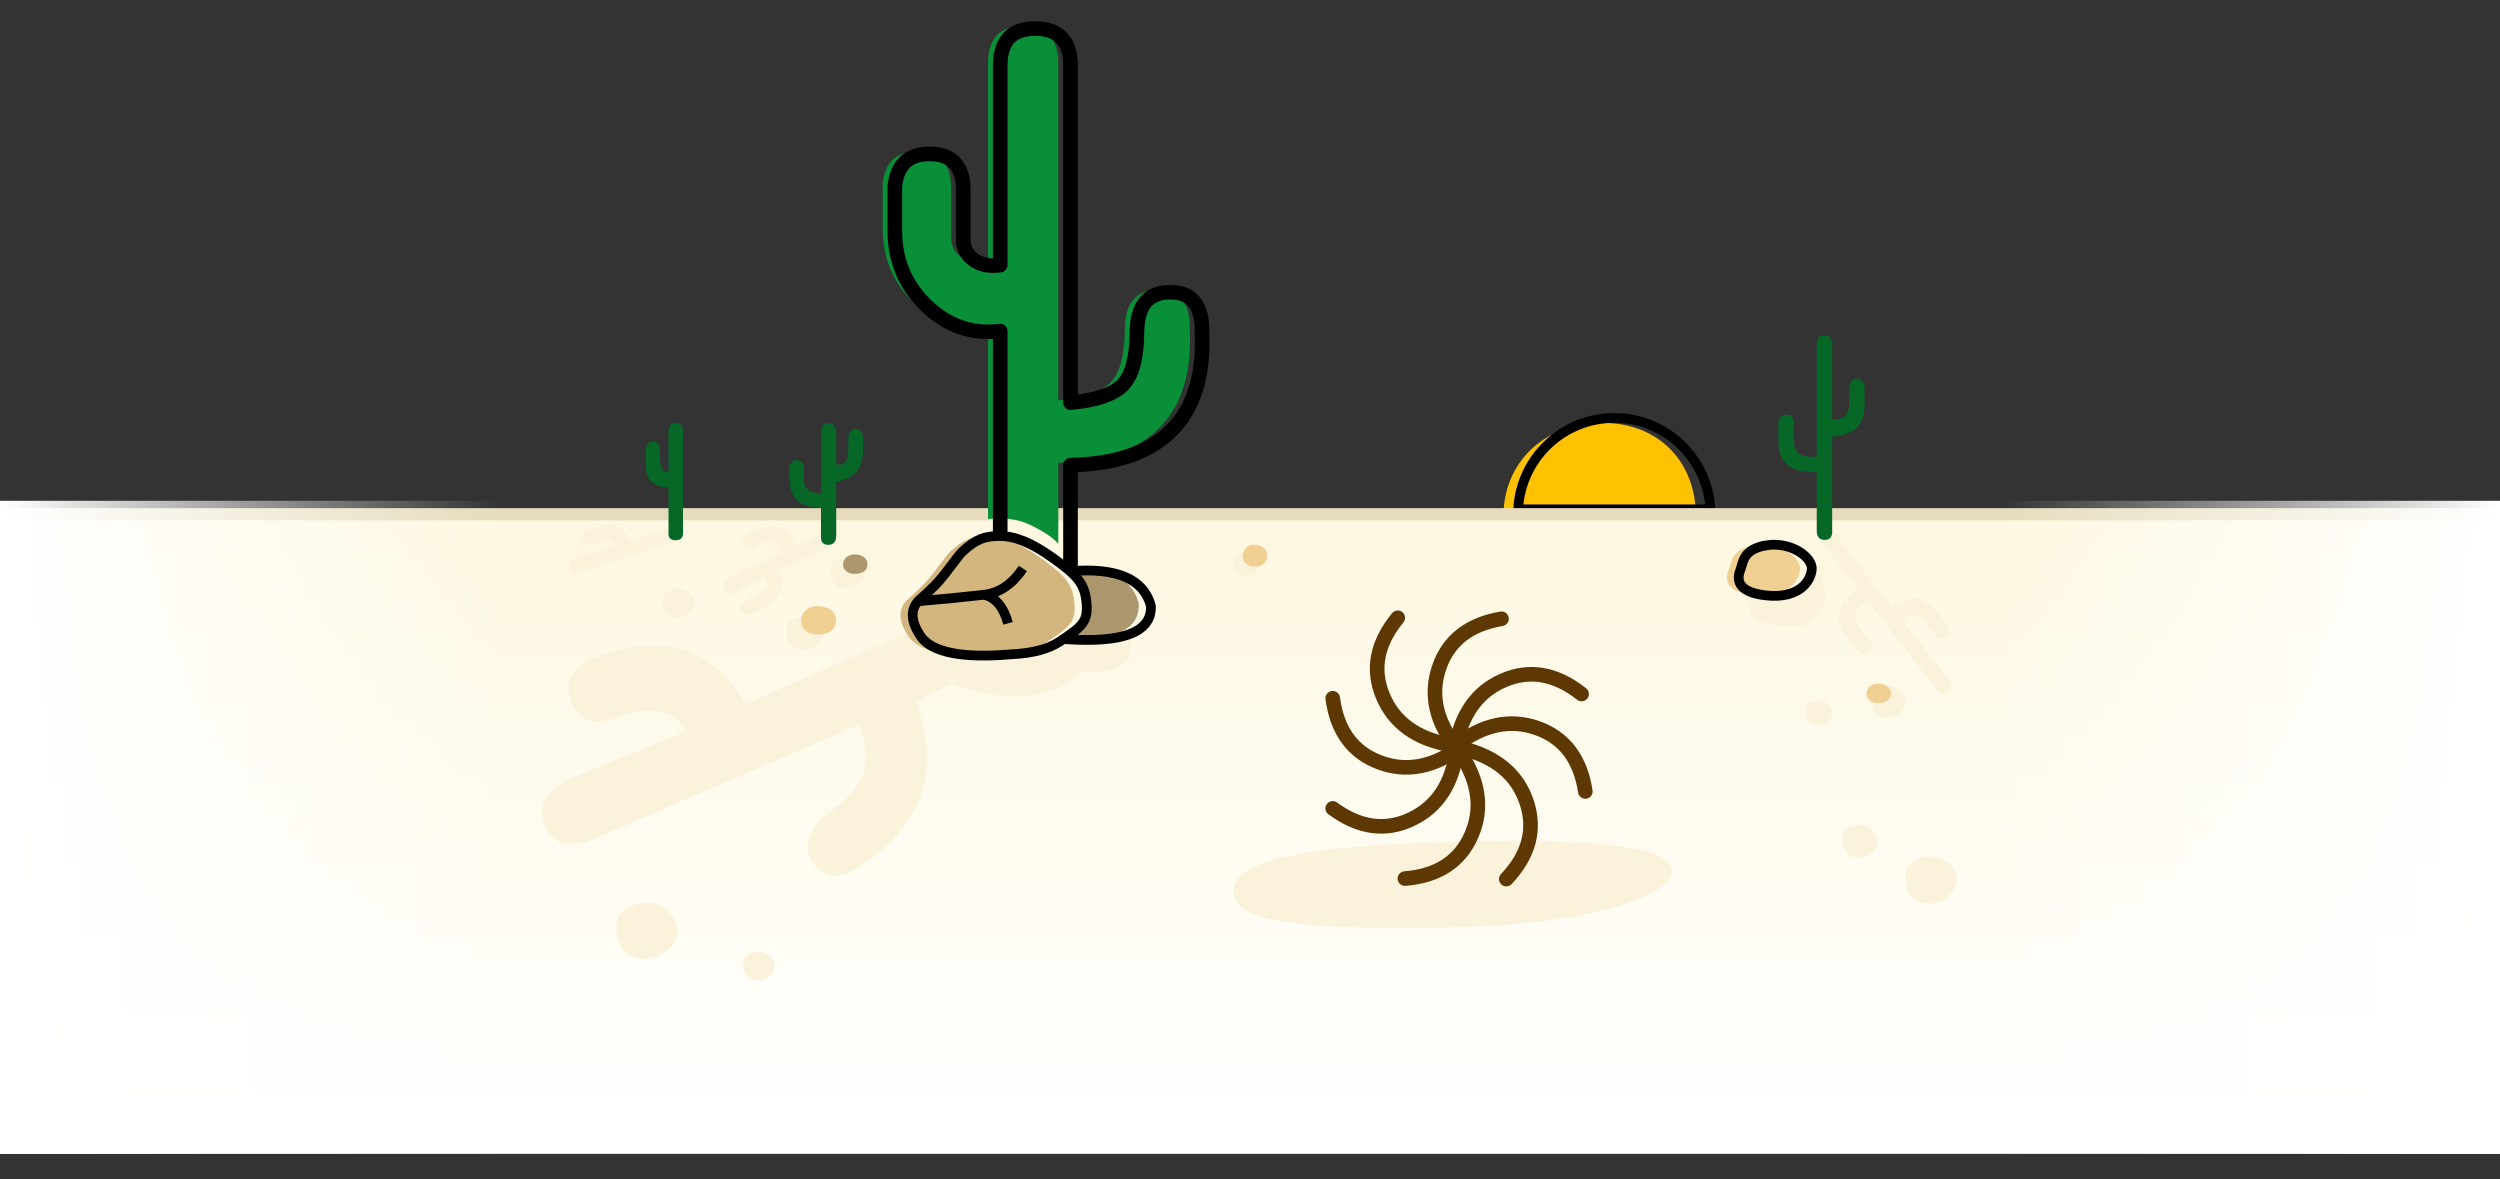 <svg height="460" viewBox="0 0 975 460" width="975" xmlns="http://www.w3.org/2000/svg" xmlns:xlink="http://www.w3.org/1999/xlink"><rect x="0" y="0" width="975" height="460" fill="#333333" stroke="none"/><linearGradient id="a" x1="50%" x2="50%" y1="95.956%" y2="0%"><stop offset="0" stop-color="#fff"/><stop offset="1" stop-color="#fef7e0"/></linearGradient><linearGradient id="b"><stop offset="0" stop-color="#fff" stop-opacity="0"/><stop offset="1" stop-color="#fff"/></linearGradient><linearGradient id="c" x1="100%" x2="0%" xlink:href="#b" y1="50%" y2="50%"/><linearGradient id="d" x1="0%" x2="100%" xlink:href="#b" y1="50%" y2="50%"/><g fill="none" fill-rule="evenodd" transform="translate(0 10)"><path d="m0 190.065h975v249.935h-975z" fill="url(#a)"/><g transform="translate(727.924 256.587)"><path d="m8.666.95c3.658 0 7.295 3.808 6.402 7.127-.893 3.319-5.158 6.395-9.494 4.787s-3.797-7.219-3.437-8.597 2.872-3.317 6.53-3.317z" fill="#faf2da"/><path d="m4.403 0c2.458 0 5.175 1.131 5.098 3.98-.077 2.849-2.814 3.623-5.098 3.623s-4.382-1.319-4.403-3.623c-.021-2.304 1.945-3.98 4.403-3.98z" fill="#f0cf92"/></g><path d="m661.404 191.49c0-21.782-14.806-36.587-36.586-36.587-21.781 0-38.487 14.806-38.487 36.587" fill="#ffc200"/><path d="m667.059 188.64c-.989-19.85-17.395-35.638-37.49-35.638-20.094 0-36.5 15.789-37.49 35.638z" stroke="#000" stroke-width="3.8"/><rect fill="#e6dcbd" height="4.752" rx="2.376" width="975" y="188.164"/><path d="m358.17 234.943-67.282 29.632c-6.4-10.832-14.567-17.875-24.503-21.129-9.935-3.255-22.221-1.885-36.859 4.109-7.099 3.887-9.414 9.161-6.947 15.823 2.468 6.662 7.641 9.103 15.52 7.324 7.431-2.995 13.577-4.131 18.435-3.406 4.859.724 8.596 3.333 11.212 7.827l-46.319 18.93c-8.736 4.612-11.757 10.531-9.064 17.758 2.693 7.227 8.906 9.095 18.638 5.604l103.84-44.71c2.952 7.126 3.634 13.362 2.044 18.708-1.59 5.346-6.865 11.069-15.826 17.168-6.606 6.762-7.819 12.917-3.639 18.467 4.18 5.549 9.987 5.951 17.422 1.205 12.771-8.561 20.932-18.011 24.483-28.35s2.817-22.513-2.202-36.525l14.203-6.719c12.157 4.48 22.691 5.913 31.601 4.301 8.91-1.612 15.07-4.649 18.48-9.11 7.056.87 12.469-.08 16.24-2.851 3.771-2.771 4.654-6.448 2.648-11.029l-11.822 1.791h-12.147l-11.388 3.686-16.166 2.102h-12.689l-11.239-2.102z" fill="#faf2da"/><path d="m385.332 192.419v-74.254c-10.882 1.351-20.463-1.935-28.743-9.859-8.281-7.924-12.399-17.747-12.357-29.469v-17.12c.834-8.434 5.354-12.651 13.56-12.651 8.206 0 12.577 4.217 13.114 12.651v20.092c-.101 3.64 1.225 6.472 3.979 8.498 2.754 2.026 6.237 2.73 10.447 2.113v-78.307c.177-9.286 4.733-13.929 13.669-13.929 8.936 0 13.517 4.643 13.744 13.929v131.95c9.85-.857 16.615-3.126 20.295-6.807 3.68-3.681 5.555-10.554 5.623-20.62.075-10.425 4.393-15.637 12.954-15.637 8.562 0 12.691 5.292 12.388 15.877.743 16.647-3.197 29.309-11.82 37.987s-21.77 13.21-39.44 13.596v31.569c-2.158-2.366-5.705-4.755-10.64-7.17-4.935-2.414-10.526-3.227-16.772-2.438z" fill="#098f37"/><path d="m390.084 199.072v-79.956c-10.882 1.351-20.463-1.935-28.743-9.859-8.281-7.924-12.399-17.747-12.357-29.469v-17.12c.834-8.434 5.354-12.651 13.56-12.651 8.206 0 12.577 4.217 13.114 12.651v20.092c-.101 3.64 1.225 6.472 3.979 8.498 2.754 2.026 6.237 2.73 10.447 2.113v-78.307c.177-9.286 4.733-13.929 13.669-13.929 8.936 0 13.517 4.643 13.744 13.929v131.95c9.85-.857 16.615-3.126 20.295-6.807 3.68-3.681 5.555-10.554 5.623-20.62.075-10.425 4.393-15.637 12.954-15.637 8.562 0 12.691 5.292 12.388 15.877.743 16.647-3.197 29.309-11.82 37.987s-21.77 13.21-39.44 13.596v41.072" stroke="#000" stroke-linejoin="round" stroke-width="5.7"/><path d="m414.65 211.812c16.701-1.488 26.515 2.984 29.443 13.419.515 10.292-9.001 14.757-28.548 13.394l6.754-5.115 1.392-7.384-.972-6.305-3.098-4.977z" fill="#ac966e"/><path d="m417.5 212.762c17.968-1.488 28.416 2.984 31.343 13.419.515 10.292-10.59 14.659-33.314 13.099" stroke="#000" stroke-width="3.8"/><path d="m361.436 216.612c4.527-5.218 7.271-9.835 9.516-11.822 5.026-4.449 8.155-5.744 14.194-5.744 6.039 0 12.489 2.675 20.76 8.587 9.567 6.838 12.398 9.952 13.082 17.481.684 7.529-1.859 9.283-10.139 14.902-4.512 3.061-10.915 4.781-19.212 5.159-19.4 1.659-31.236-.766-35.508-7.274-3.6-5.484-3.885-9.956-.856-13.417 3.955-3.534 6.675-6.158 8.162-7.872z" fill="#d3b57e"/><path d="m398.933 211.708c-4.176 6.153-9.197 9.566-15.064 10.239-8.069.925-16.683 1.771-25.843 2.537 3.955-3.534 6.675-6.158 8.162-7.872 4.527-5.218 7.271-9.835 9.516-11.822 5.026-4.449 8.155-5.744 14.194-5.744 6.039 0 12.489 2.675 20.76 8.587 9.567 6.838 12.398 9.952 13.082 17.481.684 7.529-1.859 9.283-10.139 14.902-4.512 3.061-10.915 4.781-19.212 5.159-19.4 1.659-31.236-.766-35.508-7.274-3.6-5.484-3.885-9.956-.856-13.417 8.964-.738 17.579-1.584 25.843-2.537 4.423 1.084 7.516 4.799 9.279 11.146" stroke="#000" stroke-linejoin="bevel" stroke-width="3.8"/><g fill="#faf2da"><path d="m252.588 342.117c6.577 0 13.117 6.738 11.511 12.61s-9.275 11.315-17.071 8.469c-7.797-2.846-6.826-12.773-6.181-15.21.646-2.437 5.163-5.869 11.74-5.869z"/><path d="m753.36 324.06c5.532 0 11.032 5.667 9.682 10.606-1.35 4.939-7.801 9.517-14.359 7.123s-5.742-10.743-5.198-12.793c.543-2.05 4.343-4.936 9.875-4.936z"/><path d="m725.479 311.706c3.816 0 7.611 3.909 6.679 7.317-.931 3.407-5.381 6.565-9.905 4.914-4.524-1.651-3.961-7.411-3.586-8.825.375-1.414 2.996-3.405 6.812-3.405z"/><path d="m709.482 263.24c2.874 0 5.732 2.944 5.03 5.51-.701 2.566-4.053 4.944-7.46 3.701s-2.983-5.581-2.701-6.647c.282-1.065 2.256-2.565 5.13-2.565z"/><path d="m296.121 361.123c3.397 0 6.774 3.48 5.945 6.512-.829 3.033-4.79 5.843-8.816 4.374s-3.525-6.596-3.192-7.855 2.667-3.031 6.063-3.031z"/><path d="m264.762 219.525c3.397 0 6.774 3.48 5.945 6.512-.829 3.033-4.79 5.843-8.816 4.374-4.026-1.47-3.525-6.596-3.192-7.855.334-1.259 2.667-3.031 6.063-3.031z"/></g><g transform="translate(305.994 226.177)"><path d="m7.965 4.381c3.933 0 7.844 4.029 6.884 7.541-.96 3.512-5.546 6.766-10.209 5.065-4.662-1.702-4.082-7.638-3.696-9.096.386-1.458 3.088-3.51 7.021-3.51z" fill="#faf2da"/><path d="m12.73.163c3.529 0 7.432 1.658 7.321 5.837-.11 4.179-4.041 5.314-7.321 5.314-3.28 0-6.293-1.935-6.323-5.314-.03-3.379 2.794-5.837 6.323-5.837z" fill="#f0cf92"/></g><g transform="translate(480.848 202.419)"><path d="m5.316 2.851c2.874 0 5.732 2.929 5.03 5.483-.701 2.553-4.053 4.919-7.46 3.682-3.407-1.237-2.983-5.553-2.701-6.613.282-1.06 2.256-2.552 5.13-2.552z" fill="#faf2da"/><path d="m8.204 0c2.458 0 5.175 1.272 5.098 4.477-.077 3.205-2.814 4.076-5.098 4.076-2.284 0-4.382-1.484-4.403-4.076-.021-2.592 1.945-4.477 4.403-4.477z" fill="#f0cf92"/></g><g transform="translate(324.05 206.22)"><path d="m6.765.95c3.658 0 7.295 3.808 6.402 7.127-.893 3.319-5.158 6.395-9.494 4.787-4.336-1.608-3.797-7.219-3.437-8.597s2.872-3.317 6.53-3.317z" fill="#faf2da"/><path d="m9.155 0c2.458 0 5.175 1.131 5.098 3.98-.077 2.849-2.814 3.623-5.098 3.623-2.284 0-4.382-1.319-4.403-3.623-.021-2.304 1.945-3.98 4.403-3.98z" fill="#ac966e"/></g><g transform="translate(218.567 154.903)"><path d="m25.639 64.958v-17.268c-3.097-.188-5.337-.956-6.719-2.305-1.382-1.349-2.107-3.273-2.176-5.772v-6.171c.086-2.462 1.045-3.694 2.879-3.694s2.728 1.231 2.683 3.694c-.11 3.08.09 5.272.601 6.576s1.421 1.824 2.732 1.563v-15.223c-.195-2.595.724-3.892 2.755-3.892s2.996 1.297 2.896 3.892v38.601c.154 2.2-.812 3.299-2.896 3.299-2.084 0-3.003-1.1-2.755-3.299z" fill="#faf2da" transform="matrix(.309 .951 .951 -.309 -26.54 36.529)"/><path d="m42.155 42.493v-17.268c-3.097-.188-5.337-.956-6.719-2.305-1.382-1.349-2.107-3.273-2.176-5.772v-6.171c.086-2.462 1.045-3.694 2.879-3.694s2.728 1.231 2.683 3.694c-.11 3.08.09 5.272.601 6.576.511 1.303 1.421 1.824 2.732 1.563v-15.223c-.195-2.595.724-3.892 2.755-3.892s2.996 1.297 2.896 3.892v38.601c.154 2.2-.812 3.299-2.896 3.299-2.084 0-3.003-1.1-2.755-3.299z" fill="#066727"/></g><g transform="translate(275.585 154.903)"><path d="m25.555 74.235v-11.266c-3.676-.063-6.541-.826-8.595-2.288-2.054-1.463-3.284-4.136-3.69-8.02v-4.944c.257-2.255 1.228-3.383 2.911-3.383 1.683 0 2.606 1.128 2.767 3.383v4.944c.144 1.651.78 2.858 1.91 3.621 1.13.763 2.695 1.043 4.697.84v-23.465c.048-2.453 1.022-3.68 2.921-3.68 1.899 0 2.909 1.227 3.03 3.68v12.553c1.794.094 3.052-.396 3.774-1.469.722-1.074 1.037-2.913.947-5.517v-3.825c.221-2.127 1.158-3.191 2.812-3.191 1.654 0 2.626 1.064 2.917 3.191v5.604c-.231 3.922-1.232 6.757-3.004 8.505-1.771 1.748-4.253 2.799-7.446 3.154v21.543c-.118 2.14-1.154 3.215-3.109 3.226-1.955.01-2.902-1.055-2.842-3.194z" fill="#faf2da" transform="matrix(.438 .899 .899 -.438 -32.76 52.428)"/><path d="m44.595 44.379v-11.266c-3.676-.063-6.541-.826-8.595-2.288-2.054-1.463-3.284-4.136-3.69-8.02v-4.944c.257-2.255 1.228-3.383 2.911-3.383 1.683 0 2.606 1.128 2.767 3.383v4.944c.144 1.651.78 2.858 1.91 3.621s2.695 1.043 4.697.84v-23.465c.048-2.453 1.022-3.68 2.921-3.68 1.899 0 2.909 1.227 3.03 3.68v12.553c1.794.094 3.052-.396 3.774-1.469.722-1.074 1.037-2.913.947-5.517v-3.825c.221-2.127 1.158-3.191 2.812-3.191 1.654 0 2.626 1.064 2.917 3.191v5.604c-.231 3.922-1.232 6.757-3.004 8.505s-4.253 2.799-7.446 3.154v21.543c-.118 2.14-1.154 3.215-3.109 3.226-1.955.01-2.902-1.055-2.842-3.194z" fill="#066727"/></g><g transform="translate(692.763 120.691)"><path d="m39.77 144.526v-22.899c-4.783.41-8.47-.391-11.061-2.405-2.591-2.014-3.894-5.09-3.909-9.23v-7.538c.247-2.043 1.298-3.065 3.154-3.065s2.838 1.022 2.947 3.065v7.538c.055 2.245.819 3.843 2.295 4.796s3.667 1.264 6.574.932v-43.535c-.103-2.512.872-3.768 2.924-3.768 2.052 0 3.086 1.256 3.102 3.768v28.995c2.242.131 3.905-.291 4.987-1.265 1.082-.974 1.637-2.549 1.665-4.724v-6.389c.241-2.262 1.241-3.393 3.002-3.393 1.761 0 2.756 1.131 2.984 3.393v6.389c.046 4.052-.949 7.107-2.984 9.164-2.035 2.057-5.253 3.258-9.654 3.606v36.565c.145 2.463-.828 3.694-2.919 3.694s-3.127-1.231-3.106-3.694z" fill="#faf2da" transform="matrix(.788 -.616 -.616 -.788 75.51 219.298)"/><path d="m15.764 76.173v-22.899c-4.783.41-8.47-.391-11.061-2.405-2.591-2.014-3.894-5.09-3.909-9.23v-7.538c.247-2.043 1.298-3.065 3.154-3.065 1.855 0 2.838 1.022 2.947 3.065v7.538c.055 2.245.819 3.843 2.295 4.796 1.475.953 3.667 1.264 6.574.932v-43.535c-.103-2.512.872-3.768 2.924-3.768s3.086 1.256 3.102 3.768v28.995c2.242.131 3.905-.291 4.987-1.265 1.082-.974 1.637-2.549 1.665-4.724v-6.389c.241-2.262 1.241-3.393 3.002-3.393 1.761 0 2.756 1.131 2.984 3.393v6.389c.046 4.052-.949 7.107-2.984 9.164-2.035 2.057-5.253 3.258-9.654 3.606v36.565c.145 2.463-.828 3.694-2.919 3.694s-3.127-1.231-3.106-3.694z" fill="#066727"/></g><g transform="translate(672.807 202.419)"><path d="m34.395 8.843c4.993 6.128 5.825 12.154 2.495 18.077-4.994 8.885-23.559 4.131-25.753 1.494-1.463-1.758-3.182-5.938-5.159-12.54l8.188 3.817 7.121.765 5.829-1.874 5.308-4.02z" fill="#faf2da"/><path d="m11.646.223c9.419-1.478 18.124 4.701 17.54 9.609-.585 4.908-5.372 11.195-17.54 9.97-12.167-1.224-11.532-6.83-10.345-9.824 1.187-2.993.926-8.278 10.345-9.756z" fill="#f0cf92"/><path d="m16.231.235c9.421-1.478 18.128 4.702 17.543 9.611-.585 4.909-5.373 11.197-17.543 9.972-12.17-1.224-11.534-6.831-10.347-9.825 1.188-2.994.926-8.279 10.347-9.758z" stroke="#000" stroke-width="3.8"/></g><g transform="translate(480.848 230.929)"><path d="m79.02 87.625c65.634-2.1 90.47 2.016 92.119 10.297 1.648 8.281-23.65 21.746-88.663 22.909-65.013 1.162-81.183-3.792-82.223-13.35-1.04-9.558 13.133-17.756 78.767-19.856z" fill="#faf2da"/><g stroke="#5e3803" stroke-linecap="round" stroke-width="5.7"><path d="m87.699 51.311c-8.453-10.516-10.899-21.094-7.34-31.732 3.56-10.638 11.685-17.032 24.376-19.182"/><path d="m104.32 62.59c-8.453-10.516-10.899-21.094-7.34-31.732 3.56-10.638 11.685-17.032 24.376-19.182" transform="matrix(.669 .743 -.743 .669 63.454 -68.254)"/><path d="m108.098 79.742c-8.453-10.516-10.899-21.094-7.34-31.732 3.56-10.638 11.685-17.032 24.376-19.182" transform="matrix(-.017 1 -1 -.017 168.39 -56.905)"/><path d="m97.652 99.214c-8.453-10.516-10.899-21.094-7.34-31.732 3.56-10.638 11.685-17.032 24.376-19.182" transform="matrix(-.799 .602 -.602 -.799 227.325 71.453)"/><path d="m78.155 102.922c-8.453-10.516-10.899-21.094-7.34-31.732s11.685-17.032 24.376-19.182" transform="matrix(-.996 -.087 .087 -.996 157.36 161.801)"/><path d="m62.232 91.44c-8.453-10.516-10.899-21.094-7.34-31.732 3.56-10.638 11.685-17.032 24.376-19.182" transform="matrix(-.695 -.719 .719 -.695 64.873 159.504)"/><path d="m59.848 70.677c-8.453-10.516-10.899-21.094-7.34-31.732 3.56-10.638 11.685-17.032 24.376-19.182" transform="matrix(.035 -.999 .999 .035 16.482 107.509)"/><path d="m67.103 53.184c-8.453-10.516-10.899-21.094-7.34-31.732 3.56-10.638 11.685-17.032 24.376-19.182" transform="matrix(.755 -.656 .656 .755 -.736 53.486)"/></g></g><path d="m0 185.313h195.76v254.687h-195.76z" fill="url(#c)"/><path d="m779.24 185.313h195.76v254.687h-195.76z" fill="url(#d)"/></g></svg>